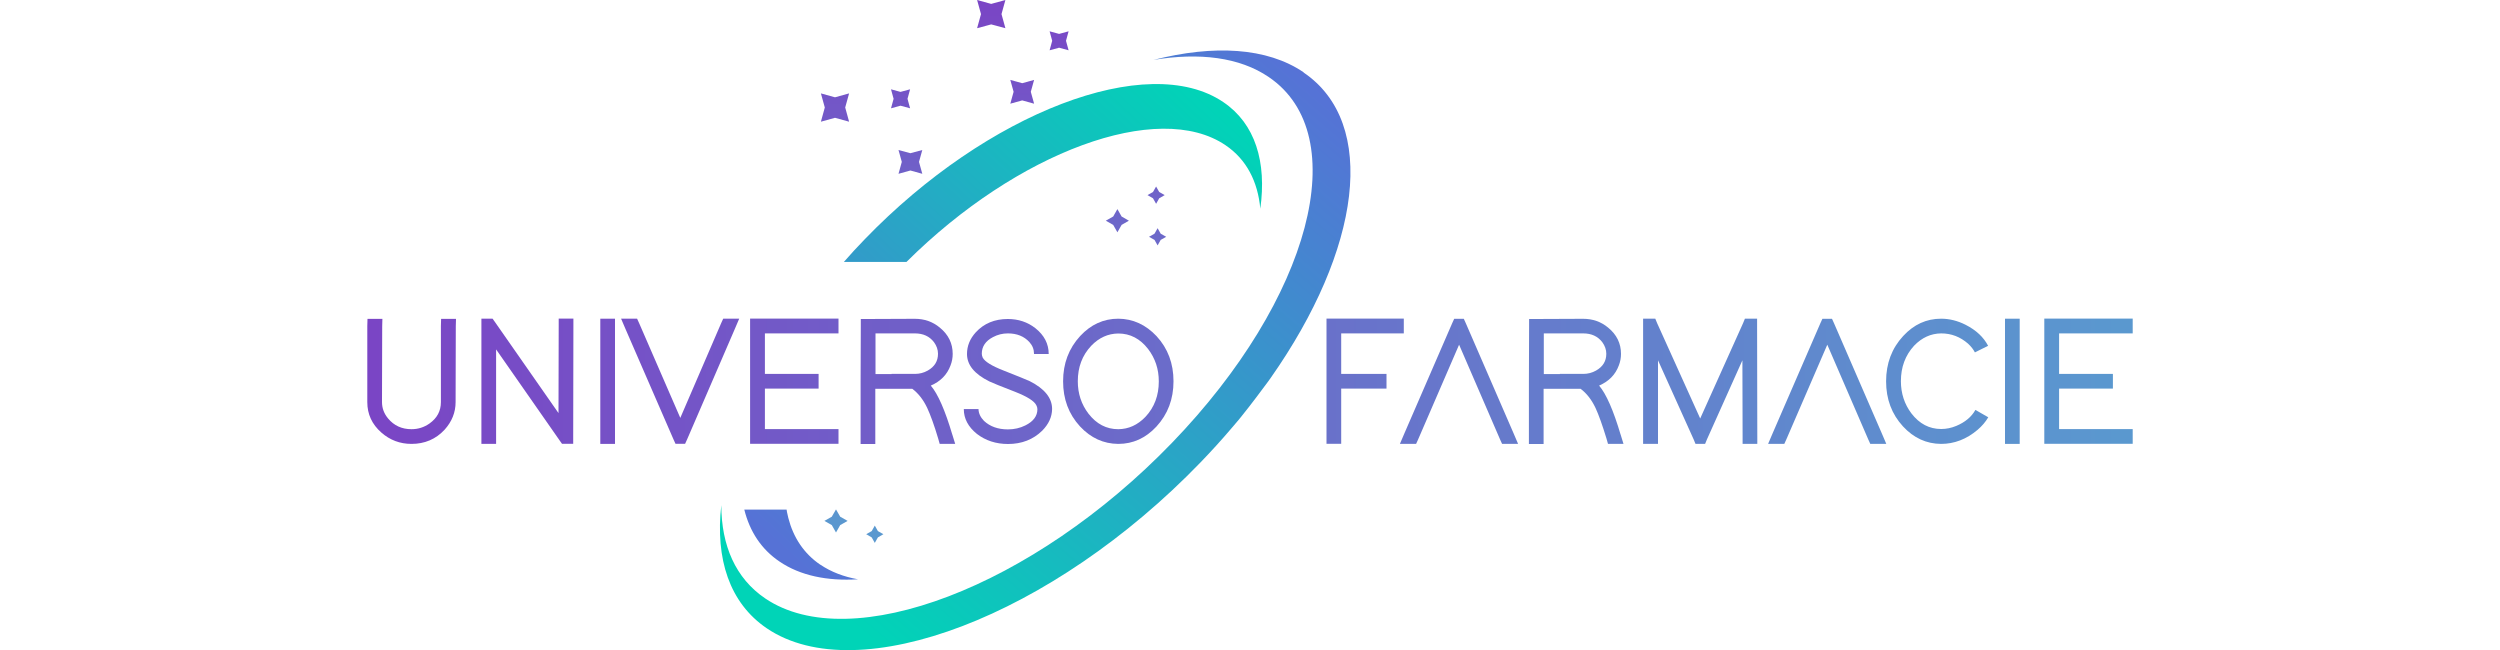 <?xml version="1.0" encoding="UTF-8"?>
<svg id="Livello_1" data-name="Livello 1" xmlns="http://www.w3.org/2000/svg" xmlns:xlink="http://www.w3.org/1999/xlink" viewBox="0 0 250 65">
  <defs>
    <style>
      .cls-1 {
        fill: url(#Sfumatura_senza_nome_11-17);
      }

      .cls-1, .cls-2, .cls-3, .cls-4, .cls-5, .cls-6, .cls-7, .cls-8, .cls-9, .cls-10, .cls-11, .cls-12, .cls-13 {
        fill-rule: evenodd;
      }

      .cls-2 {
        fill: url(#Sfumatura_senza_nome_11-19);
      }

      .cls-3 {
        fill: url(#Sfumatura_senza_nome_11-18);
      }

      .cls-4 {
        fill: url(#Sfumatura_senza_nome_11-23);
      }

      .cls-5 {
        fill: url(#Sfumatura_senza_nome_11-25);
      }

      .cls-6 {
        fill: url(#Sfumatura_senza_nome_11-24);
      }

      .cls-7 {
        fill: url(#Sfumatura_senza_nome_11-26);
      }

      .cls-8 {
        fill: url(#Sfumatura_senza_nome_11-22);
      }

      .cls-9 {
        fill: url(#Sfumatura_senza_nome_11-21);
      }

      .cls-10 {
        fill: url(#Sfumatura_senza_nome_11-27);
      }

      .cls-11 {
        fill: url(#Sfumatura_senza_nome_11-20);
      }

      .cls-14 {
        fill: url(#Sfumatura_senza_nome_11-15);
      }

      .cls-15 {
        fill: url(#Sfumatura_senza_nome_11-16);
      }

      .cls-16 {
        fill: url(#Sfumatura_senza_nome_11-10);
      }

      .cls-17 {
        fill: url(#Sfumatura_senza_nome_11-11);
      }

      .cls-18 {
        fill: url(#Sfumatura_senza_nome_11-12);
      }

      .cls-19 {
        fill: url(#Sfumatura_senza_nome_11-14);
      }

      .cls-20 {
        fill: url(#Sfumatura_senza_nome_11-13);
      }

      .cls-21 {
        fill: url(#Sfumatura_senza_nome_11-3);
      }

      .cls-22 {
        fill: url(#Sfumatura_senza_nome_11-2);
      }

      .cls-23 {
        fill: url(#Sfumatura_senza_nome_11-7);
      }

      .cls-24 {
        fill: url(#Sfumatura_senza_nome_11-6);
      }

      .cls-25 {
        fill: url(#Sfumatura_senza_nome_11-4);
      }

      .cls-26 {
        fill: url(#Sfumatura_senza_nome_11-8);
      }

      .cls-27 {
        fill: url(#Sfumatura_senza_nome_11-9);
      }

      .cls-28 {
        fill: url(#Sfumatura_senza_nome_11-5);
      }

      .cls-12 {
        fill: url(#Sfumatura_senza_nome_7);
      }

      .cls-13 {
        fill: url(#Sfumatura_senza_nome_7-2);
      }

      .cls-29 {
        fill: url(#Sfumatura_senza_nome_11);
      }
    </style>
    <linearGradient id="Sfumatura_senza_nome_11" data-name="Sfumatura senza nome 11" x1="36.92" y1="38.14" x2="206.24" y2="38.14" gradientUnits="userSpaceOnUse">
      <stop offset="0" stop-color="#7a45c5"/>
      <stop offset="1" stop-color="#5a98cf"/>
    </linearGradient>
    <linearGradient id="Sfumatura_senza_nome_11-2" data-name="Sfumatura senza nome 11" x1="36.92" y1="38.13" x2="206.24" y2="38.13" xlink:href="#Sfumatura_senza_nome_11"/>
    <linearGradient id="Sfumatura_senza_nome_11-3" data-name="Sfumatura senza nome 11" x1="36.92" y1="38.13" x2="206.24" y2="38.13" xlink:href="#Sfumatura_senza_nome_11"/>
    <linearGradient id="Sfumatura_senza_nome_11-4" data-name="Sfumatura senza nome 11" x1="36.92" y1="38.13" x2="206.24" y2="38.13" xlink:href="#Sfumatura_senza_nome_11"/>
    <linearGradient id="Sfumatura_senza_nome_11-5" data-name="Sfumatura senza nome 11" x1="36.92" y1="38.13" x2="206.24" y2="38.13" xlink:href="#Sfumatura_senza_nome_11"/>
    <linearGradient id="Sfumatura_senza_nome_11-6" data-name="Sfumatura senza nome 11" y1="38.13" x2="206.24" y2="38.13" xlink:href="#Sfumatura_senza_nome_11"/>
    <linearGradient id="Sfumatura_senza_nome_11-7" data-name="Sfumatura senza nome 11" x1="36.92" y1="38.13" x2="206.24" y2="38.13" xlink:href="#Sfumatura_senza_nome_11"/>
    <linearGradient id="Sfumatura_senza_nome_11-8" data-name="Sfumatura senza nome 11" x1="36.92" y1="38.13" x2="206.24" y2="38.13" xlink:href="#Sfumatura_senza_nome_11"/>
    <linearGradient id="Sfumatura_senza_nome_11-9" data-name="Sfumatura senza nome 11" x1="42.82" y1="38.13" x2="212.15" y2="38.13" xlink:href="#Sfumatura_senza_nome_11"/>
    <linearGradient id="Sfumatura_senza_nome_11-10" data-name="Sfumatura senza nome 11" x1="42.82" y1="38.13" x2="212.15" y2="38.13" xlink:href="#Sfumatura_senza_nome_11"/>
    <linearGradient id="Sfumatura_senza_nome_11-11" data-name="Sfumatura senza nome 11" x1="42.82" y1="38.13" x2="212.15" y2="38.13" xlink:href="#Sfumatura_senza_nome_11"/>
    <linearGradient id="Sfumatura_senza_nome_11-12" data-name="Sfumatura senza nome 11" x1="42.82" y1="38.13" x2="212.15" y2="38.13" xlink:href="#Sfumatura_senza_nome_11"/>
    <linearGradient id="Sfumatura_senza_nome_11-13" data-name="Sfumatura senza nome 11" x1="42.82" y1="38.13" x2="212.15" y2="38.13" xlink:href="#Sfumatura_senza_nome_11"/>
    <linearGradient id="Sfumatura_senza_nome_11-14" data-name="Sfumatura senza nome 11" x1="42.82" y1="38.13" x2="212.15" y2="38.13" xlink:href="#Sfumatura_senza_nome_11"/>
    <linearGradient id="Sfumatura_senza_nome_11-15" data-name="Sfumatura senza nome 11" x1="42.82" y1="38.13" x2="212.15" y2="38.13" xlink:href="#Sfumatura_senza_nome_11"/>
    <linearGradient id="Sfumatura_senza_nome_11-16" data-name="Sfumatura senza nome 11" x1="42.82" y1="38.13" x2="212.15" y2="38.13" xlink:href="#Sfumatura_senza_nome_11"/>
    <linearGradient id="Sfumatura_senza_nome_7" data-name="Sfumatura senza nome 7" x1="119.4" y1="8.1" x2="77.18" y2="53.94" gradientUnits="userSpaceOnUse">
      <stop offset="0" stop-color="#00d4b7"/>
      <stop offset="1" stop-color="#5672d6"/>
    </linearGradient>
    <linearGradient id="Sfumatura_senza_nome_7-2" data-name="Sfumatura senza nome 7" x1="84.57" y1="61.95" x2="130.82" y2="7.85" xlink:href="#Sfumatura_senza_nome_7"/>
    <linearGradient id="Sfumatura_senza_nome_11-17" data-name="Sfumatura senza nome 11" x1="99.2" y1="0" x2="96.32" y2="53.16" xlink:href="#Sfumatura_senza_nome_11"/>
    <linearGradient id="Sfumatura_senza_nome_11-18" data-name="Sfumatura senza nome 11" x1="106.11" y1=".37" x2="103.23" y2="53.53" xlink:href="#Sfumatura_senza_nome_11"/>
    <linearGradient id="Sfumatura_senza_nome_11-19" data-name="Sfumatura senza nome 11" x1="102.71" y1=".18" x2="99.82" y2="53.35" xlink:href="#Sfumatura_senza_nome_11"/>
    <linearGradient id="Sfumatura_senza_nome_11-20" data-name="Sfumatura senza nome 11" x1="91.94" y1="-.4" x2="89.06" y2="52.76" xlink:href="#Sfumatura_senza_nome_11"/>
    <linearGradient id="Sfumatura_senza_nome_11-21" data-name="Sfumatura senza nome 11" x1="90.62" y1="-.48" x2="87.73" y2="52.69" xlink:href="#Sfumatura_senza_nome_11"/>
    <linearGradient id="Sfumatura_senza_nome_11-22" data-name="Sfumatura senza nome 11" x1="84.13" y1="-.83" x2="81.24" y2="52.34" xlink:href="#Sfumatura_senza_nome_11"/>
    <linearGradient id="Sfumatura_senza_nome_11-23" data-name="Sfumatura senza nome 11" x1="112.89" y1=".73" x2="110.01" y2="53.9" xlink:href="#Sfumatura_senza_nome_11"/>
    <linearGradient id="Sfumatura_senza_nome_11-24" data-name="Sfumatura senza nome 11" x1="116.99" y1=".96" x2="114.11" y2="54.12" xlink:href="#Sfumatura_senza_nome_11"/>
    <linearGradient id="Sfumatura_senza_nome_11-25" data-name="Sfumatura senza nome 11" x1="116.62" y1=".94" x2="113.73" y2="54.1" xlink:href="#Sfumatura_senza_nome_11"/>
    <linearGradient id="Sfumatura_senza_nome_11-26" data-name="Sfumatura senza nome 11" x1="90.38" y1="-.07" x2="87.5" y2="53.09" xlink:href="#Sfumatura_senza_nome_11"/>
    <linearGradient id="Sfumatura_senza_nome_11-27" data-name="Sfumatura senza nome 11" x1="86.44" y1="-.29" x2="83.56" y2="52.88" xlink:href="#Sfumatura_senza_nome_11"/>
  </defs>
  <g>
    <path class="cls-29" d="m36.75,31.89h1.49l-.02.74-.02,7.58c0,.6.2,1.15.61,1.64.59.71,1.37,1.07,2.34,1.07.66,0,1.26-.19,1.8-.57.76-.54,1.14-1.25,1.14-2.14v-7.6l.02-.72h1.49l-.02.74-.02,7.58c0,1.03-.37,1.95-1.1,2.76-.88.95-1.99,1.42-3.31,1.42-1.15,0-2.16-.38-3.02-1.14-.93-.82-1.4-1.83-1.4-3.04v-7.6l.02-.72Z"/>
    <path class="cls-22" d="m49.61,44.39h-1.47v-12.52h1.12l.22.31,6.37,9.13.02-8.71v-.74h1.47v.74l-.02,11.04v.74h-1.12l-.22-.31-6.37-9.13v9.44Z"/>
    <path class="cls-21" d="m60.03,31.87h1.47v12.52h-1.47v-12.52Z"/>
    <path class="cls-25" d="m62.11,31.87h1.6l.2.44,4.12,9.48,4.09-9.48.2-.44h1.6l-.44,1.03-4.77,11.04-.2.44h-.96l-.2-.44-4.8-11.04-.44-1.03Z"/>
    <path class="cls-28" d="m83.85,31.87v1.47h-7.36v4.05h5.37v1.47h-5.37v4.05h7.36v1.47h-8.84v-12.52h8.84Z"/>
    <path class="cls-24" d="m95.23,43.45l.29.94h-1.55l-.15-.53c-.4-1.34-.77-2.36-1.1-3.07-.39-.82-.89-1.46-1.49-1.91h-3.7v5.52h-1.47v-6.26l.02-5.5v-.74h.74l4.66-.02c.96,0,1.79.29,2.5.88.86.7,1.29,1.58,1.29,2.63,0,.39-.07.78-.22,1.16-.34.92-1,1.59-1.97,2.01.71.83,1.43,2.47,2.15,4.9Zm-6.09-6.06h2.36c.45,0,.88-.11,1.27-.33.69-.39,1.03-.95,1.03-1.68,0-.42-.14-.8-.4-1.16-.45-.59-1.09-.88-1.91-.88h-3.94v4.07h1.62l-.02-.02Z"/>
    <path class="cls-23" d="m103.4,35.37c0-.43-.15-.82-.46-1.16-.53-.58-1.25-.87-2.15-.87-.53,0-1.02.12-1.49.37-.75.39-1.12.95-1.12,1.66,0,.12.03.25.09.39.21.4.9.83,2.08,1.29,1.46.58,2.34.93,2.63,1.07,1.48.75,2.23,1.68,2.23,2.78-.01.79-.34,1.51-.99,2.17-.9.88-2.04,1.33-3.42,1.33-1.2,0-2.24-.34-3.11-1.01-.87-.7-1.31-1.53-1.31-2.48h1.47c.01.43.2.82.55,1.18.6.56,1.4.85,2.39.85.63,0,1.21-.13,1.75-.4.8-.4,1.2-.94,1.2-1.62,0-.14-.04-.27-.11-.4-.21-.42-.91-.86-2.1-1.33-1.45-.56-2.31-.91-2.6-1.05-1.49-.74-2.23-1.65-2.23-2.74,0-.8.29-1.52.88-2.17.81-.88,1.88-1.33,3.2-1.33,1.06,0,1.98.31,2.76.92.88.7,1.33,1.56,1.33,2.58h-1.47Z"/>
    <path class="cls-26" d="m108.02,33.6c1.07-1.15,2.34-1.73,3.81-1.73,1.47.01,2.75.6,3.83,1.75,1.13,1.23,1.69,2.73,1.69,4.51s-.57,3.29-1.71,4.53c-1.07,1.15-2.34,1.73-3.81,1.73-1.47-.01-2.75-.59-3.83-1.75-1.13-1.23-1.69-2.73-1.69-4.51s.57-3.29,1.71-4.53Zm.83,7.77c.8,1.03,1.79,1.55,2.98,1.55,1.03-.01,1.93-.42,2.71-1.23.9-.96,1.34-2.14,1.34-3.55,0-1.23-.36-2.31-1.07-3.24-.8-1.03-1.79-1.55-2.98-1.55-1.03.01-1.93.42-2.71,1.23-.9.96-1.34,2.14-1.34,3.55,0,1.23.36,2.31,1.07,3.24Z"/>
    <path class="cls-27" d="m140.38,31.87v1.47h-6.26v4.05h4.53v1.47h-4.53v5.52h-1.47v-12.52h7.73Z"/>
    <path class="cls-16" d="m141.59,44.39h-1.6l.44-1.03,4.79-11.04.2-.44h.96l.2.44,4.79,11.04.44,1.03h-1.6l-.2-.44-4.1-9.48-4.1,9.48-.2.44Z"/>
    <path class="cls-17" d="m162.06,43.45l.29.94h-1.55l-.15-.53c-.41-1.34-.77-2.36-1.1-3.07-.39-.82-.89-1.46-1.49-1.91h-3.7v5.52h-1.47v-6.26l.02-5.5v-.74h.74l4.66-.02c.96,0,1.79.29,2.5.88.86.7,1.29,1.58,1.29,2.63,0,.39-.07.78-.22,1.16-.34.92-1,1.59-1.97,2.01.71.83,1.43,2.47,2.15,4.9Zm-6.09-6.06h2.36c.45,0,.88-.11,1.27-.33.69-.39,1.03-.95,1.03-1.68,0-.42-.14-.8-.4-1.16-.45-.59-1.09-.88-1.91-.88h-3.94v4.07h1.62l-.02-.02Z"/>
    <path class="cls-18" d="m165.78,44.39h-1.47v-12.52h1.22l.18.44,4.31,9.54,4.29-9.54.18-.44h1.22v.74l.02,11.04v.74h-1.47v-.74l-.02-7.62-3.55,7.92-.18.44h-.96l-.18-.44-3.57-7.92v8.36Z"/>
    <path class="cls-20" d="m178.41,44.39h-1.6l.44-1.03,4.79-11.04.2-.44h.96l.2.44,4.79,11.04.44,1.03h-1.6l-.2-.44-4.1-9.48-4.1,9.48-.2.44Z"/>
    <path class="cls-19" d="m198.82,41.74c-.26.44-.61.86-1.07,1.25-1.1.93-2.32,1.4-3.64,1.4-1.47-.01-2.74-.59-3.81-1.75-1.13-1.23-1.69-2.73-1.69-4.51s.57-3.3,1.71-4.53c1.06-1.15,2.32-1.73,3.79-1.73.82,0,1.64.2,2.45.61,1.06.54,1.8,1.24,2.25,2.1l-1.32.66c-.15-.29-.37-.58-.68-.87-.79-.69-1.68-1.03-2.69-1.03-1.03.01-1.93.42-2.71,1.23-.88.96-1.32,2.14-1.32,3.55,0,1.21.35,2.29,1.05,3.22.8,1.04,1.79,1.56,2.98,1.56.5,0,1.01-.1,1.51-.31.88-.37,1.52-.9,1.91-1.6l1.29.74Z"/>
    <path class="cls-14" d="m200.5,31.87h1.47v12.52h-1.47v-12.52Z"/>
    <path class="cls-15" d="m213.27,31.87v1.47h-7.36v4.05h5.38v1.47h-5.38v4.05h7.36v1.47h-8.84v-12.52h8.84Z"/>
  </g>
  <g>
    <path class="cls-12" d="m122.33,10.21c-7.55-5.12-23.6,1.02-35.85,13.71-.73.75-1.43,1.51-2.09,2.27h6.26c11.07-11.01,25.18-16.23,31.9-11.67,2.1,1.42,3.23,3.63,3.48,6.35.65-4.66-.5-8.5-3.7-10.66Zm-40.3,46.26c-1.65-1.12-2.7-2.73-3.2-4.68-.04-.19-.09-.38-.13-.58-.01-.08-.03-.17-.04-.25h-4.23c.54,2.18,1.7,3.97,3.53,5.2,2.06,1.4,4.76,1.96,7.84,1.77-1.41-.25-2.68-.73-3.76-1.46Z"/>
    <path class="cls-13" d="m130.36,7.23c-3.66-2.49-8.99-2.77-15.01-1.24,4.59-.76,8.61-.27,11.52,1.71,8.56,5.8,4.23,22.18-9.67,36.58-13.9,14.4-32.12,21.36-40.68,15.56-2.97-2.01-4.38-5.29-4.39-9.32-.61,5.37.82,9.78,4.55,12.31,9.13,6.19,28.55-1.24,43.37-16.59,1.07-1.11,2.1-2.24,3.06-3.37.1-.11.2-.23.3-.35.14-.17.29-.35.44-.52.08-.09.15-.19.23-.28,1.06-1.31,2.2-2.85,2.74-3.58.11-.15.2-.27.25-.35,9.02-12.84,10.77-25.47,3.29-30.54Z"/>
    <polygon class="cls-1" points="97.71 0 99.12 .39 100.54 0 100.15 1.41 100.54 2.82 99.12 2.44 97.71 2.82 98.1 1.41 97.71 0 97.71 0"/>
    <polygon class="cls-3" points="104.96 3.13 105.91 3.39 106.86 3.13 106.6 4.08 106.86 5.03 105.91 4.77 104.96 5.03 105.22 4.08 104.96 3.13 104.96 3.13"/>
    <polygon class="cls-2" points="101.03 7.99 102.22 8.32 103.41 7.99 103.08 9.18 103.41 10.37 102.22 10.04 101.03 10.37 101.36 9.18 101.03 7.99 101.03 7.99"/>
    <polygon class="cls-11" points="89.85 15 91.04 15.32 92.23 15 91.9 16.19 92.23 17.38 91.04 17.05 89.85 17.38 90.18 16.19 89.85 15 89.85 15"/>
    <polygon class="cls-9" points="89.1 8.93 90.05 9.19 91.01 8.93 90.75 9.88 91.01 10.83 90.05 10.57 89.1 10.83 89.36 9.88 89.1 8.93 89.1 8.93"/>
    <polygon class="cls-8" points="82.09 9.34 83.5 9.73 84.91 9.34 84.52 10.75 84.91 12.17 83.5 11.78 82.09 12.17 82.48 10.75 82.09 9.34 82.09 9.34"/>
    <polygon class="cls-4" points="111.74 20.91 112.16 21.65 112.89 22.07 112.16 22.49 111.74 23.23 111.32 22.49 110.58 22.07 111.32 21.65 111.74 20.91 111.74 20.91"/>
    <polygon class="cls-6" points="115.76 22.82 116.07 23.37 116.62 23.68 116.07 23.99 115.76 24.54 115.45 23.99 114.9 23.68 115.45 23.37 115.76 22.82 115.76 22.82"/>
    <polygon class="cls-5" points="115.61 18.65 115.92 19.2 116.47 19.51 115.92 19.83 115.61 20.38 115.3 19.83 114.75 19.51 115.3 19.2 115.61 18.65 115.61 18.65"/>
    <polygon class="cls-7" points="87.48 52.56 87.79 53.11 88.34 53.42 87.79 53.74 87.48 54.29 87.17 53.74 86.62 53.42 87.17 53.11 87.48 52.56 87.48 52.56"/>
    <polygon class="cls-10" points="83.6 50.94 84.02 51.67 84.76 52.09 84.02 52.51 83.6 53.25 83.18 52.51 82.44 52.09 83.18 51.67 83.6 50.94 83.6 50.94"/>
  </g>
</svg>
